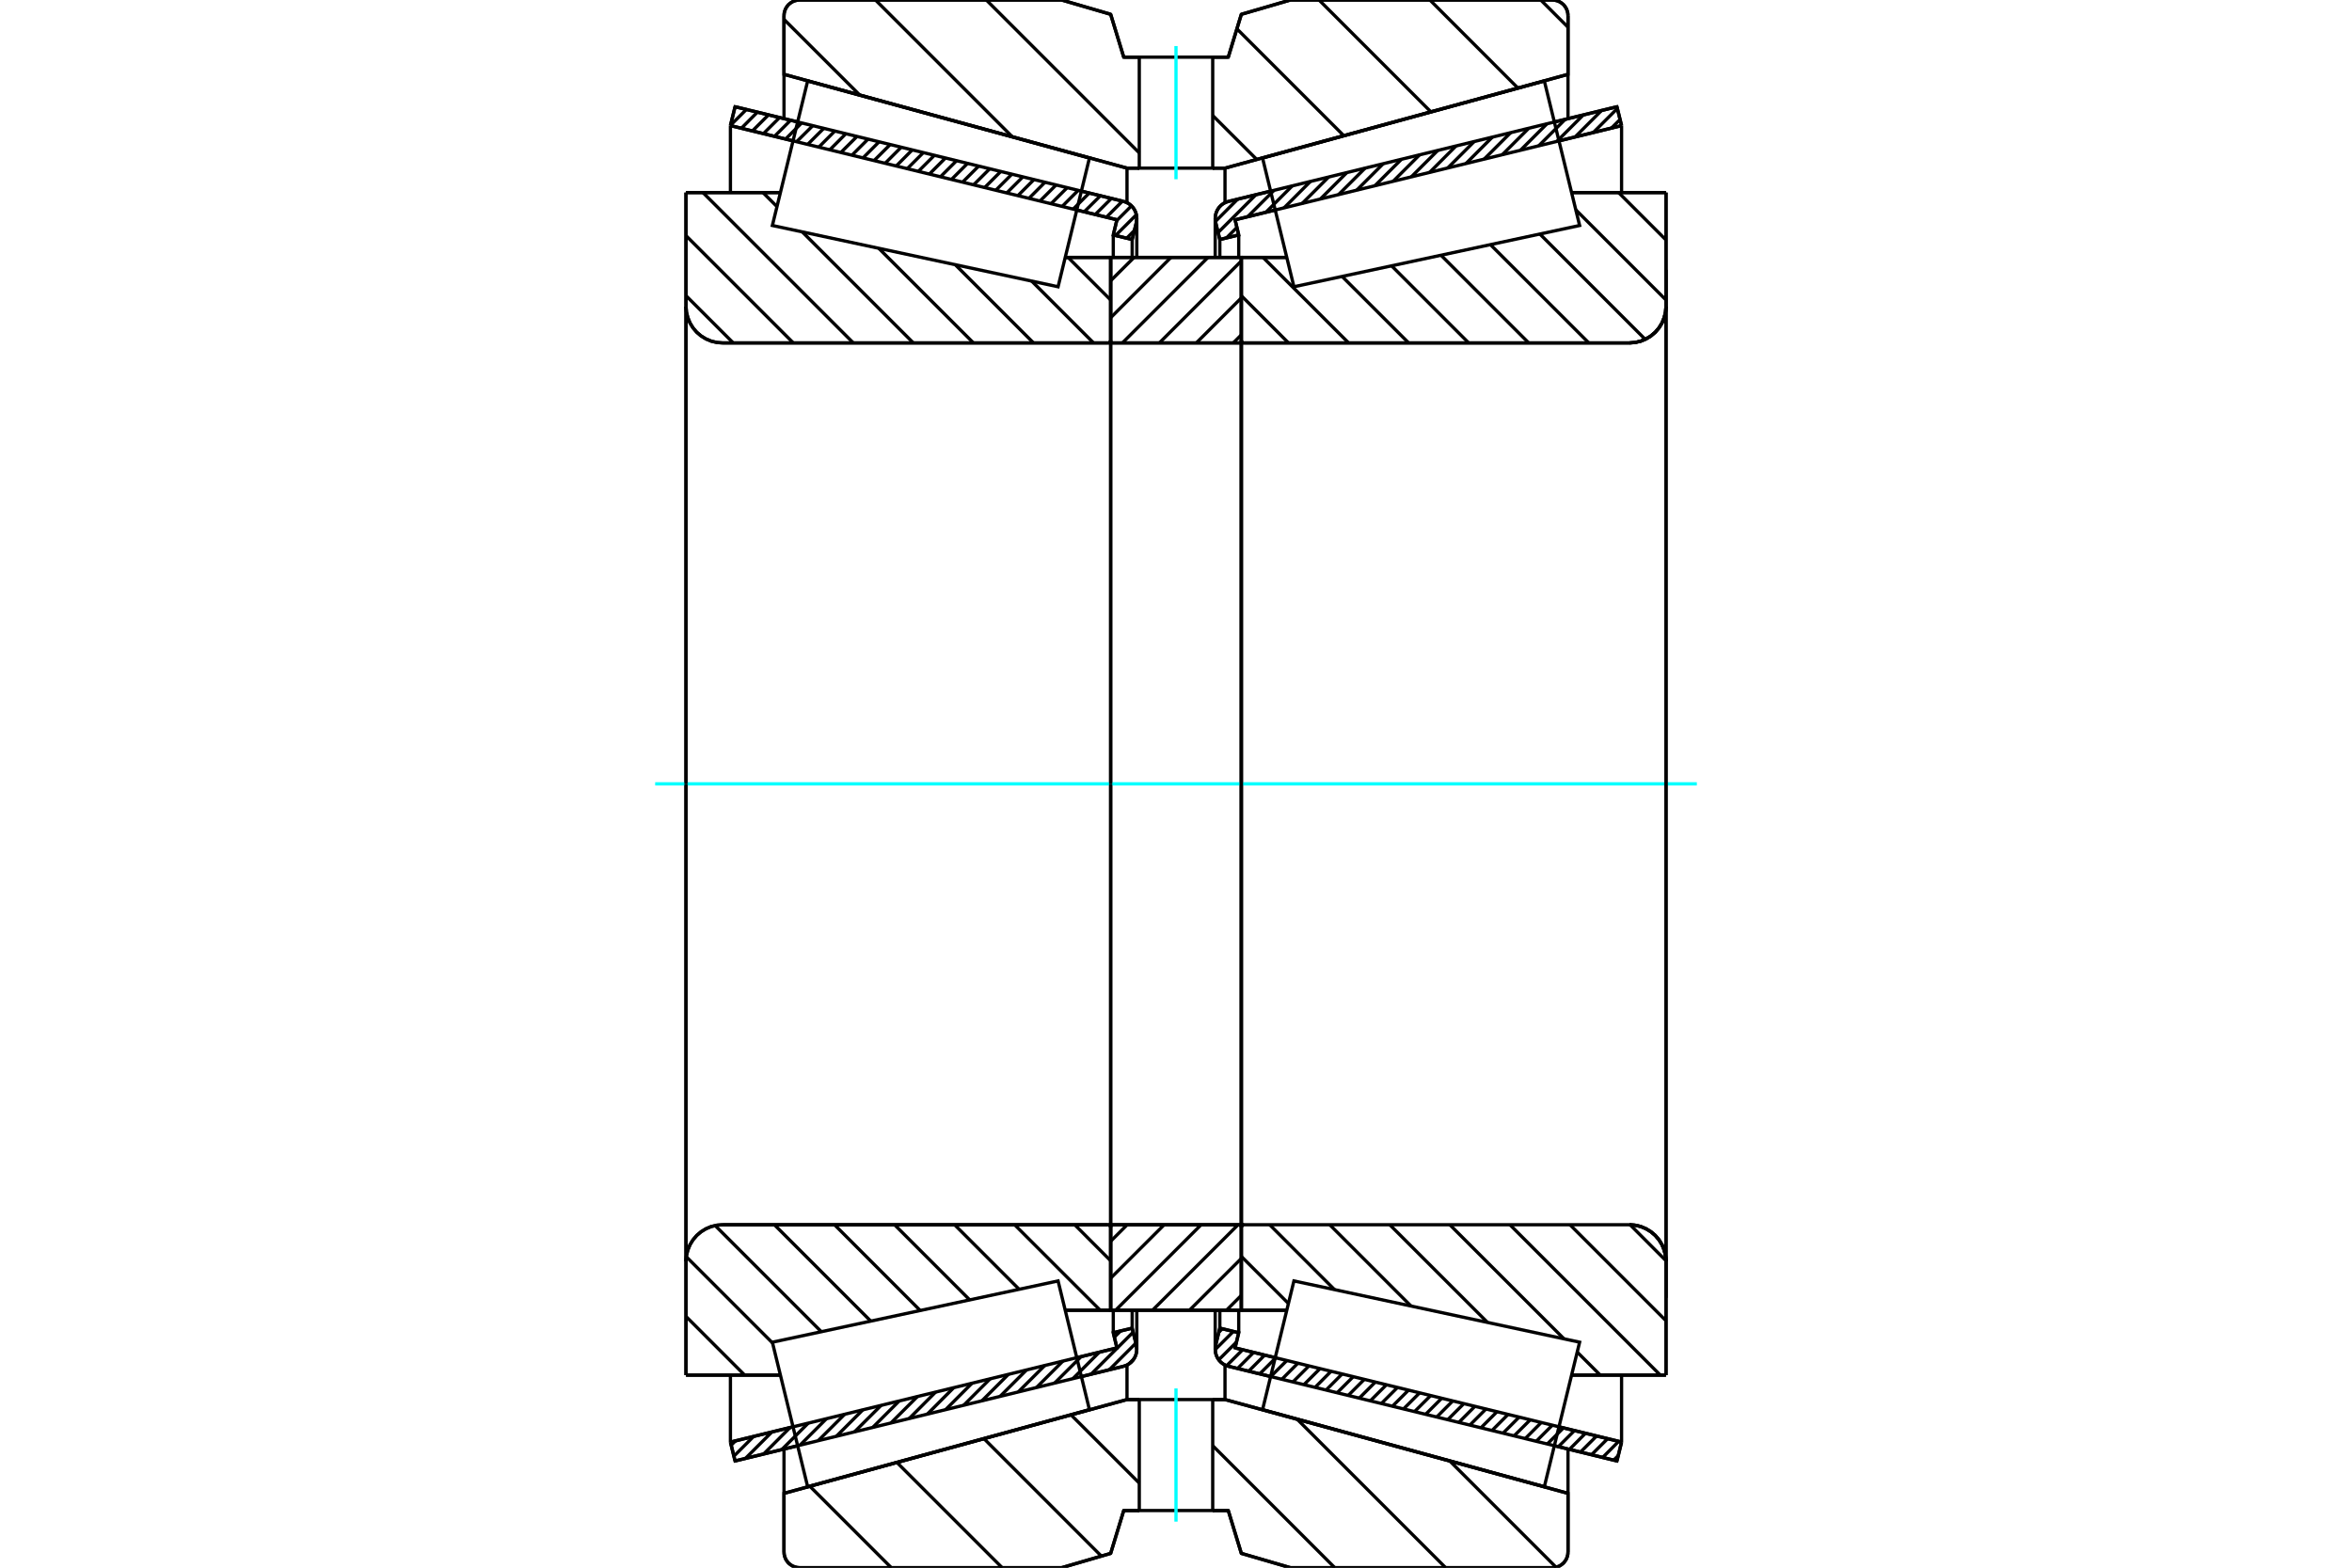 <?xml version="1.0" standalone="no"?>
<!DOCTYPE svg PUBLIC "-//W3C//DTD SVG 1.1//EN"
	"http://www.w3.org/Graphics/SVG/1.1/DTD/svg11.dtd">
<svg xmlns="http://www.w3.org/2000/svg" height="100%" width="100%" viewBox="0 0 36000 24000">
	<rect x="-1800" y="-1200" width="39600" height="26400" style="fill:#FFF"/>
	<g style="fill:none; fill-rule:evenodd" transform="matrix(1 0 0 1 0 0)">
		<g style="fill:none; stroke:#000; stroke-width:50; shape-rendering:geometricPrecision">
			<line x1="19448" y1="21074" x2="18804" y2="20917"/>
			<line x1="24749" y1="22366" x2="23791" y2="22133"/>
			<line x1="24820" y1="22077" x2="24749" y2="22366"/>
			<line x1="23862" y1="21843" x2="24820" y2="22077"/>
			<line x1="18904" y1="20635" x2="19519" y2="20785"/>
			<line x1="18960" y1="20403" x2="18904" y2="20635"/>
			<line x1="18671" y1="20333" x2="18960" y2="20403"/>
			<line x1="18607" y1="20593" x2="18671" y2="20333"/>
			<polyline points="18607,20593 18602,20625 18600,20657 18604,20701 18615,20744 18633,20785 18657,20822 18687,20855 18723,20882 18762,20903 18804,20917"/>
			<line x1="23791" y1="1867" x2="24749" y2="1634"/>
			<line x1="18804" y1="3083" x2="19448" y2="2926"/>
			<polyline points="18804,3083 18762,3097 18723,3118 18687,3145 18657,3178 18633,3215 18615,3256 18604,3299 18600,3343 18602,3375 18607,3407"/>
			<line x1="18671" y1="3667" x2="18607" y2="3407"/>
			<line x1="18960" y1="3597" x2="18671" y2="3667"/>
			<line x1="18904" y1="3365" x2="18960" y2="3597"/>
			<line x1="19519" y1="3215" x2="18904" y2="3365"/>
			<line x1="24820" y1="1923" x2="23862" y2="2157"/>
			<line x1="24749" y1="1634" x2="24820" y2="1923"/>
			<line x1="18671" y1="20059" x2="18671" y2="20333"/>
			<line x1="18671" y1="3667" x2="18671" y2="3941"/>
			<line x1="18960" y1="20058" x2="18960" y2="20403"/>
			<line x1="18960" y1="3597" x2="18960" y2="3942"/>
			<line x1="24820" y1="21052" x2="24820" y2="22077"/>
			<line x1="24820" y1="1923" x2="24820" y2="2948"/>
			<line x1="18600" y1="20059" x2="18600" y2="20657"/>
			<line x1="18600" y1="3343" x2="18600" y2="3941"/>
			<line x1="12209" y1="22133" x2="11251" y2="22366"/>
			<line x1="17196" y1="20917" x2="16552" y2="21074"/>
			<polyline points="17196,20917 17238,20903 17277,20882 17313,20855 17343,20822 17367,20785 17385,20744 17396,20701 17400,20657 17398,20625 17393,20593"/>
			<line x1="17329" y1="20333" x2="17393" y2="20593"/>
			<line x1="17040" y1="20403" x2="17329" y2="20333"/>
			<line x1="17096" y1="20635" x2="17040" y2="20403"/>
			<line x1="16481" y1="20785" x2="17096" y2="20635"/>
			<line x1="11180" y1="22077" x2="12138" y2="21843"/>
			<line x1="11251" y1="22366" x2="11180" y2="22077"/>
			<line x1="16552" y1="2926" x2="17196" y2="3083"/>
			<line x1="11251" y1="1634" x2="12209" y2="1867"/>
			<line x1="11180" y1="1923" x2="11251" y2="1634"/>
			<line x1="12138" y1="2157" x2="11180" y2="1923"/>
			<line x1="17096" y1="3365" x2="16481" y2="3215"/>
			<line x1="17040" y1="3597" x2="17096" y2="3365"/>
			<line x1="17329" y1="3667" x2="17040" y2="3597"/>
			<line x1="17393" y1="3407" x2="17329" y2="3667"/>
			<polyline points="17393,3407 17398,3375 17400,3343 17396,3299 17385,3256 17367,3215 17343,3178 17313,3145 17277,3118 17238,3097 17196,3083"/>
			<line x1="17040" y1="3942" x2="17040" y2="3597"/>
			<line x1="17040" y1="20403" x2="17040" y2="20058"/>
			<line x1="11180" y1="2948" x2="11180" y2="1923"/>
			<line x1="11180" y1="22077" x2="11180" y2="21052"/>
			<line x1="17329" y1="3941" x2="17329" y2="3667"/>
			<line x1="17329" y1="20333" x2="17329" y2="20059"/>
			<line x1="17400" y1="3941" x2="17400" y2="3343"/>
			<line x1="17400" y1="20657" x2="17400" y2="20059"/>
			<line x1="19000" y1="3941" x2="19696" y2="3941"/>
			<line x1="24940" y1="5250" x2="19040" y2="5250"/>
			<polyline points="24940,5250 25027,5243 25113,5223 25194,5189 25269,5143 25336,5086 25393,5019 25439,4944 25472,4863 25493,4778 25500,4690"/>
			<line x1="25500" y1="2948" x2="25500" y2="4690"/>
			<line x1="25500" y1="2948" x2="24055" y2="2948"/>
			<line x1="25500" y1="21052" x2="24055" y2="21052"/>
			<line x1="25500" y1="19310" x2="25500" y2="21052"/>
			<polyline points="25500,19310 25493,19222 25472,19137 25439,19056 25393,18981 25336,18914 25269,18857 25194,18811 25113,18777 25027,18757 24940,18750"/>
			<polyline points="19040,18750 19034,18750 19027,18752 19022,18754 19016,18758 19012,18762 19007,18766 19004,18772 19002,18778 19000,18784 19000,18790"/>
			<line x1="19696" y1="20059" x2="19000" y2="20059"/>
			<line x1="24055" y1="3479" x2="24055" y2="3479"/>
			<line x1="24055" y1="20521" x2="24055" y2="20521"/>
			<polyline points="19000,5210 19000,5216 19002,5222 19004,5228 19007,5234 19012,5238 19016,5242 19022,5246 19027,5248 19034,5250 19040,5250"/>
			<polyline points="19040,18750 19034,18750 19027,18752 19022,18754 19016,18758 19012,18762 19007,18766 19004,18772 19002,18778 19000,18784 19000,18790"/>
			<polyline points="24940,5250 25027,5243 25113,5223 25194,5189 25269,5143 25336,5086 25393,5019 25439,4944 25472,4863 25493,4778 25500,4690"/>
			<polyline points="25500,19310 25493,19222 25472,19137 25439,19056 25393,18981 25336,18914 25269,18857 25194,18811 25113,18777 25027,18757 24940,18750"/>
			<line x1="17000" y1="20059" x2="16304" y2="20059"/>
			<polyline points="17000,18790 17000,18784 16998,18778 16996,18772 16993,18766 16988,18762 16984,18758 16978,18754 16973,18752 16966,18750 16960,18750"/>
			<line x1="11060" y1="18750" x2="16960" y2="18750"/>
			<polyline points="11060,18750 10973,18757 10887,18777 10806,18811 10731,18857 10664,18914 10607,18981 10561,19056 10528,19137 10507,19222 10500,19310"/>
			<line x1="10500" y1="21052" x2="10500" y2="19310"/>
			<line x1="10500" y1="21052" x2="11945" y2="21052"/>
			<line x1="10500" y1="2948" x2="11945" y2="2948"/>
			<line x1="10500" y1="4690" x2="10500" y2="2948"/>
			<polyline points="10500,4690 10507,4778 10528,4863 10561,4944 10607,5019 10664,5086 10731,5143 10806,5189 10887,5223 10973,5243 11060,5250"/>
			<line x1="16960" y1="5250" x2="11060" y2="5250"/>
			<polyline points="16960,5250 16966,5250 16973,5248 16978,5246 16984,5242 16988,5238 16993,5234 16996,5228 16998,5222 17000,5216 17000,5210"/>
			<line x1="16304" y1="3941" x2="17000" y2="3941"/>
			<line x1="11945" y1="20521" x2="11945" y2="20521"/>
			<line x1="11945" y1="3479" x2="11945" y2="3479"/>
			<line x1="10500" y1="19310" x2="10500" y2="4690"/>
			<line x1="16250" y1="0" x2="17000" y2="219"/>
			<line x1="12240" y1="0" x2="16250" y2="0"/>
			<polyline points="12240,0 12202,3 12166,12 12131,26 12099,46 12070,70 12046,99 12026,131 12012,166 12003,202 12000,240"/>
			<line x1="12000" y1="1138" x2="12000" y2="240"/>
			<line x1="17250" y1="2574" x2="12000" y2="1138"/>
			<line x1="17438" y1="2574" x2="17250" y2="2574"/>
			<line x1="18750" y1="2574" x2="18562" y2="2574"/>
			<line x1="24000" y1="1138" x2="18750" y2="2574"/>
			<line x1="24000" y1="240" x2="24000" y2="1138"/>
			<polyline points="24000,240 23997,202 23988,166 23974,131 23954,99 23930,70 23901,46 23869,26 23834,12 23798,3 23760,0"/>
			<line x1="19750" y1="0" x2="23760" y2="0"/>
			<line x1="19000" y1="219" x2="19750" y2="0"/>
			<line x1="18800" y1="875" x2="19000" y2="219"/>
			<line x1="18562" y1="875" x2="18800" y2="875"/>
			<line x1="17200" y1="875" x2="17438" y2="875"/>
			<line x1="17000" y1="219" x2="17200" y2="875"/>
			<line x1="17000" y1="23781" x2="16250" y2="24000"/>
			<line x1="17200" y1="23125" x2="17000" y2="23781"/>
			<line x1="18800" y1="23125" x2="18562" y2="23125"/>
			<line x1="17438" y1="23125" x2="17200" y2="23125"/>
			<line x1="19000" y1="23781" x2="18800" y2="23125"/>
			<line x1="19750" y1="24000" x2="19000" y2="23781"/>
			<line x1="23760" y1="24000" x2="19750" y2="24000"/>
			<polyline points="23760,24000 23798,23997 23834,23988 23869,23974 23901,23954 23930,23930 23954,23901 23974,23869 23988,23834 23997,23798 24000,23760"/>
			<line x1="24000" y1="22862" x2="24000" y2="23760"/>
			<line x1="18750" y1="21426" x2="24000" y2="22862"/>
			<line x1="17250" y1="21426" x2="17438" y2="21426"/>
			<line x1="18562" y1="21426" x2="18750" y2="21426"/>
			<line x1="12000" y1="22862" x2="17250" y2="21426"/>
			<line x1="12000" y1="23760" x2="12000" y2="22862"/>
			<polyline points="12000,23760 12003,23798 12012,23834 12026,23869 12046,23901 12070,23930 12099,23954 12131,23974 12166,23988 12202,23997 12240,24000"/>
			<line x1="16250" y1="24000" x2="12240" y2="24000"/>
			<line x1="24000" y1="22183" x2="24000" y2="22862"/>
			<line x1="24000" y1="1138" x2="24000" y2="1817"/>
			<line x1="12000" y1="22183" x2="12000" y2="22862"/>
			<line x1="12000" y1="1138" x2="12000" y2="1817"/>
			<line x1="17250" y1="20897" x2="17250" y2="21426"/>
			<line x1="17250" y1="2574" x2="17250" y2="3103"/>
			<line x1="18750" y1="20897" x2="18750" y2="21426"/>
			<line x1="18750" y1="2574" x2="18750" y2="3103"/>
			<line x1="17000" y1="18750" x2="19000" y2="18750"/>
			<line x1="17000" y1="20059" x2="17000" y2="18750"/>
			<line x1="19000" y1="20059" x2="17000" y2="20059"/>
			<line x1="19000" y1="18750" x2="19000" y2="20059"/>
			<line x1="19000" y1="5250" x2="17000" y2="5250"/>
			<line x1="19000" y1="3941" x2="19000" y2="5250"/>
			<line x1="17000" y1="3941" x2="19000" y2="3941"/>
			<line x1="17000" y1="5250" x2="17000" y2="3941"/>
			<line x1="19000" y1="5250" x2="19000" y2="18750"/>
			<line x1="17000" y1="5250" x2="17000" y2="18750"/>
		</g>
		<g style="fill:none; stroke:#0FF; stroke-width:50; shape-rendering:geometricPrecision">
			<line x1="10028" y1="12000" x2="25972" y2="12000"/>
		</g>
		<g style="fill:none; stroke:#000; stroke-width:50; shape-rendering:geometricPrecision">
			<line x1="23583" y1="0" x2="24000" y2="417"/>
			<line x1="21886" y1="0" x2="23233" y2="1348"/>
			<line x1="20189" y1="0" x2="21901" y2="1712"/>
			<line x1="18932" y1="441" x2="20568" y2="2077"/>
			<line x1="18562" y1="1768" x2="19236" y2="2441"/>
			<line x1="15097" y1="0" x2="17438" y2="2341"/>
			<line x1="13400" y1="0" x2="15494" y2="2094"/>
			<line x1="12000" y1="297" x2="13158" y2="1454"/>
			<line x1="22191" y1="22367" x2="23817" y2="23993"/>
			<line x1="19855" y1="21728" x2="22127" y2="24000"/>
			<line x1="18562" y1="22132" x2="20430" y2="24000"/>
			<line x1="16393" y1="21660" x2="17438" y2="22705"/>
			<line x1="15061" y1="22025" x2="16858" y2="23823"/>
			<line x1="13728" y1="22389" x2="15339" y2="24000"/>
			<line x1="12396" y1="22754" x2="13642" y2="24000"/>
			<polyline points="18562,875 18800,875 19000,219 19750,0 23760,0"/>
			<polyline points="24000,240 23997,202 23988,166 23974,131 23954,99 23930,70 23901,46 23869,26 23834,12 23798,3 23760,0"/>
			<polyline points="24000,240 24000,1138 18750,2574 18562,2574"/>
			<polyline points="17438,875 17200,875 17000,219 16250,0 12240,0 12202,3 12166,12 12131,26 12099,46 12070,70 12046,99 12026,131 12012,166 12003,202 12000,240 12000,1138 17250,2574 17438,2574"/>
			<polyline points="17438,21426 17250,21426 12000,22862 12000,23760 12003,23798 12012,23834 12026,23869 12046,23901 12070,23930 12099,23954 12131,23974 12166,23988 12202,23997 12240,24000 16250,24000 17000,23781 17200,23125 17438,23125"/>
			<polyline points="18562,21426 18750,21426 24000,22862 24000,23760"/>
			<polyline points="23760,24000 23798,23997 23834,23988 23869,23974 23901,23954 23930,23930 23954,23901 23974,23869 23988,23834 23997,23798 24000,23760"/>
			<polyline points="23760,24000 19750,24000 19000,23781 18800,23125 18562,23125"/>
			<line x1="16348" y1="3941" x2="17000" y2="4593"/>
			<line x1="15791" y1="4303" x2="16738" y2="5250"/>
			<line x1="14621" y1="4052" x2="15819" y2="5250"/>
			<line x1="13451" y1="3802" x2="14900" y2="5250"/>
			<line x1="11678" y1="2948" x2="11893" y2="3163"/>
			<line x1="12281" y1="3551" x2="13980" y2="5250"/>
			<line x1="10759" y1="2948" x2="13061" y2="5250"/>
			<line x1="10500" y1="3608" x2="12142" y2="5250"/>
			<line x1="10500" y1="4527" x2="11223" y2="5250"/>
			<line x1="16450" y1="18750" x2="17000" y2="19301"/>
			<line x1="15530" y1="18750" x2="16840" y2="20059"/>
			<line x1="14611" y1="18750" x2="15599" y2="19738"/>
			<line x1="13692" y1="18750" x2="14842" y2="19900"/>
			<line x1="12773" y1="18750" x2="14085" y2="20063"/>
			<line x1="11853" y1="18750" x2="13328" y2="20225"/>
			<line x1="10946" y1="18762" x2="12571" y2="20387"/>
			<line x1="10505" y1="19240" x2="11826" y2="20561"/>
			<line x1="10500" y1="20154" x2="11398" y2="21052"/>
			<polyline points="17000,12000 17000,3941 17000,5210"/>
			<polyline points="16960,5250 16966,5250 16973,5248 16978,5246 16984,5242 16988,5238 16993,5234 16996,5228 16998,5222 17000,5216 17000,5210"/>
			<line x1="16960" y1="5250" x2="11060" y2="5250"/>
			<polyline points="10500,4690 10507,4778 10528,4863 10561,4944 10607,5019 10664,5086 10731,5143 10806,5189 10887,5223 10973,5243 11060,5250"/>
			<line x1="10500" y1="4690" x2="10500" y2="2948"/>
			<line x1="10500" y1="4690" x2="10500" y2="12000"/>
			<line x1="10500" y1="2948" x2="11945" y2="2948"/>
			<line x1="16304" y1="3941" x2="17000" y2="3941"/>
			<line x1="17000" y1="20059" x2="16304" y2="20059"/>
			<line x1="11945" y1="21052" x2="10500" y2="21052"/>
			<line x1="10500" y1="12000" x2="10500" y2="19310"/>
			<line x1="10500" y1="21052" x2="10500" y2="19310"/>
			<polyline points="11060,18750 10973,18757 10887,18777 10806,18811 10731,18857 10664,18914 10607,18981 10561,19056 10528,19137 10507,19222 10500,19310"/>
			<line x1="11060" y1="18750" x2="16960" y2="18750"/>
			<polyline points="17000,18790 17000,18784 16998,18778 16996,18772 16993,18766 16988,18762 16984,18758 16978,18754 16973,18752 16966,18750 16960,18750"/>
			<polyline points="17000,18790 17000,20059 17000,12000"/>
			<line x1="24774" y1="2948" x2="25500" y2="3674"/>
			<line x1="24119" y1="3212" x2="25500" y2="4593"/>
			<line x1="23570" y1="3583" x2="25182" y2="5195"/>
			<line x1="22813" y1="3745" x2="24319" y2="5250"/>
			<line x1="22056" y1="3907" x2="23399" y2="5250"/>
			<line x1="21299" y1="4069" x2="22480" y2="5250"/>
			<line x1="20542" y1="4232" x2="21561" y2="5250"/>
			<line x1="19332" y1="3941" x2="20642" y2="5250"/>
			<line x1="19000" y1="4527" x2="19722" y2="5250"/>
			<line x1="24950" y1="18750" x2="25499" y2="19300"/>
			<line x1="24030" y1="18750" x2="25500" y2="20220"/>
			<line x1="23111" y1="18750" x2="25413" y2="21052"/>
			<line x1="24141" y1="20699" x2="24494" y2="21052"/>
			<line x1="22191" y1="18750" x2="23938" y2="20496"/>
			<line x1="21272" y1="18750" x2="22768" y2="20245"/>
			<line x1="20353" y1="18750" x2="21598" y2="19995"/>
			<line x1="19434" y1="18750" x2="20427" y2="19744"/>
			<line x1="19000" y1="19235" x2="19721" y2="19956"/>
			<polyline points="19000,12000 19000,3941 19000,5210 19000,5216 19002,5222 19004,5228 19007,5234 19012,5238 19016,5242 19022,5246 19027,5248 19034,5250 19040,5250 24940,5250 25027,5243 25113,5223 25194,5189 25269,5143 25336,5086 25393,5019 25439,4944 25472,4863 25493,4778 25500,4690 25500,2948"/>
			<line x1="25500" y1="4690" x2="25500" y2="12000"/>
			<line x1="25500" y1="2948" x2="24055" y2="2948"/>
			<line x1="19696" y1="3941" x2="19000" y2="3941"/>
			<line x1="19000" y1="20059" x2="19696" y2="20059"/>
			<line x1="24055" y1="21052" x2="25500" y2="21052"/>
			<line x1="25500" y1="12000" x2="25500" y2="19310"/>
			<polyline points="25500,21052 25500,19310 25493,19222 25472,19137 25439,19056 25393,18981 25336,18914 25269,18857 25194,18811 25113,18777 25027,18757 24940,18750 19040,18750 19034,18750 19027,18752 19022,18754 19016,18758 19012,18762 19007,18766 19004,18772 19002,18778 19000,18784 19000,18790 19000,20059 19000,12000"/>
			<line x1="19000" y1="19831" x2="18772" y2="20059"/>
			<line x1="19000" y1="19266" x2="18206" y2="20059"/>
			<line x1="18950" y1="18750" x2="17640" y2="20059"/>
			<line x1="18384" y1="18750" x2="17075" y2="20059"/>
			<line x1="17819" y1="18750" x2="17000" y2="19568"/>
			<line x1="17253" y1="18750" x2="17000" y2="19003"/>
			<line x1="19000" y1="5126" x2="18876" y2="5250"/>
			<line x1="19000" y1="4561" x2="18311" y2="5250"/>
			<line x1="19000" y1="3995" x2="17745" y2="5250"/>
			<line x1="18489" y1="3941" x2="17179" y2="5250"/>
			<line x1="17923" y1="3941" x2="17000" y2="4864"/>
			<line x1="17358" y1="3941" x2="17000" y2="4298"/>
			<polyline points="17000,5250 17000,3941 19000,3941 19000,5250 17000,5250"/>
			<polyline points="17000,18750 19000,18750 19000,20059 17000,20059 17000,18750"/>
			<polyline points="18000,23125 18562,23125 18562,21426 17438,21426 17438,23125 18000,23125"/>
		</g>
		<g style="fill:none; stroke:#0FF; stroke-width:50; shape-rendering:geometricPrecision">
			<line x1="18000" y1="23295" x2="18000" y2="21256"/>
		</g>
		<g style="fill:none; stroke:#000; stroke-width:50; shape-rendering:geometricPrecision">
			<polyline points="18000,2574 18562,2574 18562,875 17438,875 17438,2574 18000,2574"/>
		</g>
		<g style="fill:none; stroke:#0FF; stroke-width:50; shape-rendering:geometricPrecision">
			<line x1="18000" y1="2744" x2="18000" y2="705"/>
		</g>
		<g style="fill:none; stroke:#000; stroke-width:50; shape-rendering:geometricPrecision">
			<line x1="25500" y1="19870" x2="25500" y2="4130"/>
			<line x1="19000" y1="18790" x2="19000" y2="5210"/>
			<polyline points="16435,20595 16675,21580 12362,22760 12092,21654 11822,20548 16195,19610 16435,20595"/>
			<polyline points="16435,3405 16195,4390 11822,3452 12092,2346 12362,1240 16675,2420 16435,3405"/>
			<polyline points="19565,20595 19805,19610 24178,20548 23908,21654 23638,22760 19325,21580 19565,20595"/>
			<polyline points="19565,3405 19325,2420 23638,1240 23908,2346 24178,3452 19805,4390 19565,3405"/>
			<line x1="17357" y1="20802" x2="17278" y2="20881"/>
			<line x1="17385" y1="20563" x2="16979" y2="20970"/>
			<line x1="17344" y1="20394" x2="16700" y2="21038"/>
			<line x1="17152" y1="20376" x2="17056" y2="20471"/>
			<line x1="16827" y1="20700" x2="16422" y2="21106"/>
			<line x1="16549" y1="20768" x2="16143" y2="21173"/>
			<line x1="16270" y1="20836" x2="15865" y2="21241"/>
			<line x1="15992" y1="20904" x2="15586" y2="21309"/>
			<line x1="15713" y1="20972" x2="15308" y2="21377"/>
			<line x1="15435" y1="21040" x2="15030" y2="21445"/>
			<line x1="15156" y1="21108" x2="14751" y2="21513"/>
			<line x1="14878" y1="21175" x2="14473" y2="21581"/>
			<line x1="14599" y1="21243" x2="14194" y2="21649"/>
			<line x1="14321" y1="21311" x2="13916" y2="21717"/>
			<line x1="14043" y1="21379" x2="13637" y2="21784"/>
			<line x1="13764" y1="21447" x2="13359" y2="21852"/>
			<line x1="13486" y1="21515" x2="13080" y2="21920"/>
			<line x1="13207" y1="21583" x2="12802" y2="21988"/>
			<line x1="12929" y1="21651" x2="12523" y2="22056"/>
			<line x1="12650" y1="21719" x2="12245" y2="22124"/>
			<line x1="12372" y1="21786" x2="11966" y2="22192"/>
			<line x1="12093" y1="21854" x2="11688" y2="22260"/>
			<line x1="11815" y1="21922" x2="11409" y2="22328"/>
			<line x1="11536" y1="21990" x2="11233" y2="22293"/>
			<line x1="11258" y1="22058" x2="11192" y2="22124"/>
			<line x1="17363" y1="3528" x2="17245" y2="3647"/>
			<line x1="17394" y1="3287" x2="17075" y2="3605"/>
			<line x1="17319" y1="3151" x2="17093" y2="3377"/>
			<line x1="17180" y1="3079" x2="16934" y2="3326"/>
			<line x1="17011" y1="3038" x2="16764" y2="3284"/>
			<line x1="16842" y1="2997" x2="16595" y2="3243"/>
			<line x1="16672" y1="2955" x2="16426" y2="3202"/>
			<line x1="16503" y1="2914" x2="16257" y2="3161"/>
			<line x1="16334" y1="2873" x2="16087" y2="3119"/>
			<line x1="16164" y1="2832" x2="15918" y2="3078"/>
			<line x1="15995" y1="2790" x2="15749" y2="3037"/>
			<line x1="15826" y1="2749" x2="15579" y2="2996"/>
			<line x1="15656" y1="2708" x2="15410" y2="2954"/>
			<line x1="15487" y1="2667" x2="15241" y2="2913"/>
			<line x1="15318" y1="2625" x2="15071" y2="2872"/>
			<line x1="15149" y1="2584" x2="14902" y2="2830"/>
			<line x1="14979" y1="2543" x2="14733" y2="2789"/>
			<line x1="14810" y1="2501" x2="14563" y2="2748"/>
			<line x1="14641" y1="2460" x2="14394" y2="2707"/>
			<line x1="14471" y1="2419" x2="14225" y2="2665"/>
			<line x1="14302" y1="2378" x2="14056" y2="2624"/>
			<line x1="14133" y1="2336" x2="13886" y2="2583"/>
			<line x1="13963" y1="2295" x2="13717" y2="2542"/>
			<line x1="13794" y1="2254" x2="13548" y2="2500"/>
			<line x1="13625" y1="2213" x2="13378" y2="2459"/>
			<line x1="13455" y1="2171" x2="13209" y2="2418"/>
			<line x1="13286" y1="2130" x2="13040" y2="2376"/>
			<line x1="13117" y1="2089" x2="12870" y2="2335"/>
			<line x1="12947" y1="2047" x2="12701" y2="2294"/>
			<line x1="12778" y1="2006" x2="12532" y2="2253"/>
			<line x1="12609" y1="1965" x2="12362" y2="2211"/>
			<line x1="12440" y1="1924" x2="12193" y2="2170"/>
			<line x1="12270" y1="1882" x2="12024" y2="2129"/>
			<line x1="12101" y1="1841" x2="11854" y2="2088"/>
			<line x1="11932" y1="1800" x2="11685" y2="2046"/>
			<line x1="11762" y1="1759" x2="11516" y2="2005"/>
			<line x1="11593" y1="1717" x2="11347" y2="1964"/>
			<line x1="11424" y1="1676" x2="11181" y2="1918"/>
			<line x1="11254" y1="1635" x2="11249" y2="1640"/>
			<polyline points="11180,1923 11251,1634 17196,3083"/>
			<polyline points="17393,3407 17399,3365 17399,3323 17393,3282 17380,3242 17361,3204 17337,3170 17307,3140 17273,3115 17236,3096 17196,3083"/>
			<polyline points="17393,3407 17329,3667 17040,3597 17096,3365 11180,1923"/>
			<polyline points="11180,22077 17096,20635 17040,20403 17329,20333 17393,20593"/>
			<polyline points="17196,20917 17236,20904 17273,20885 17307,20860 17337,20830 17361,20796 17380,20758 17393,20718 17399,20677 17399,20635 17393,20593"/>
			<polyline points="17196,20917 11251,22366 11180,22077"/>
			<line x1="24769" y1="22284" x2="24699" y2="22354"/>
			<line x1="24776" y1="22066" x2="24530" y2="22313"/>
			<line x1="24607" y1="22025" x2="24360" y2="22271"/>
			<line x1="24438" y1="21984" x2="24191" y2="22230"/>
			<line x1="24268" y1="21942" x2="24022" y2="22189"/>
			<line x1="24099" y1="21901" x2="23852" y2="22148"/>
			<line x1="23930" y1="21860" x2="23683" y2="22106"/>
			<line x1="23760" y1="21819" x2="23514" y2="22065"/>
			<line x1="23591" y1="21777" x2="23345" y2="22024"/>
			<line x1="23422" y1="21736" x2="23175" y2="21982"/>
			<line x1="23252" y1="21695" x2="23006" y2="21941"/>
			<line x1="23083" y1="21653" x2="22837" y2="21900"/>
			<line x1="22914" y1="21612" x2="22667" y2="21859"/>
			<line x1="22744" y1="21571" x2="22498" y2="21817"/>
			<line x1="22575" y1="21530" x2="22329" y2="21776"/>
			<line x1="22406" y1="21488" x2="22159" y2="21735"/>
			<line x1="22236" y1="21447" x2="21990" y2="21694"/>
			<line x1="22067" y1="21406" x2="21821" y2="21652"/>
			<line x1="21898" y1="21365" x2="21651" y2="21611"/>
			<line x1="21729" y1="21323" x2="21482" y2="21570"/>
			<line x1="21559" y1="21282" x2="21313" y2="21528"/>
			<line x1="21390" y1="21241" x2="21143" y2="21487"/>
			<line x1="21221" y1="21199" x2="20974" y2="21446"/>
			<line x1="21051" y1="21158" x2="20805" y2="21405"/>
			<line x1="20882" y1="21117" x2="20636" y2="21363"/>
			<line x1="20713" y1="21076" x2="20466" y2="21322"/>
			<line x1="20543" y1="21034" x2="20297" y2="21281"/>
			<line x1="20374" y1="20993" x2="20128" y2="21240"/>
			<line x1="20205" y1="20952" x2="19958" y2="21198"/>
			<line x1="20035" y1="20911" x2="19789" y2="21157"/>
			<line x1="19866" y1="20869" x2="19620" y2="21116"/>
			<line x1="19697" y1="20828" x2="19450" y2="21074"/>
			<line x1="19528" y1="20787" x2="19281" y2="21033"/>
			<line x1="19358" y1="20745" x2="19112" y2="20992"/>
			<line x1="19189" y1="20704" x2="18942" y2="20951"/>
			<line x1="19020" y1="20663" x2="18775" y2="20908"/>
			<line x1="18925" y1="20547" x2="18654" y2="20818"/>
			<line x1="18878" y1="20383" x2="18600" y2="20661"/>
			<line x1="18709" y1="20342" x2="18656" y2="20395"/>
			<line x1="24797" y1="1829" x2="24665" y2="1961"/>
			<line x1="24756" y1="1660" x2="24387" y2="2029"/>
			<line x1="24514" y1="1691" x2="24108" y2="2097"/>
			<line x1="24235" y1="1759" x2="23830" y2="2164"/>
			<line x1="23957" y1="1827" x2="23552" y2="2232"/>
			<line x1="23678" y1="1895" x2="23273" y2="2300"/>
			<line x1="23400" y1="1963" x2="22995" y2="2368"/>
			<line x1="23122" y1="2031" x2="22716" y2="2436"/>
			<line x1="22843" y1="2098" x2="22438" y2="2504"/>
			<line x1="22565" y1="2166" x2="22159" y2="2572"/>
			<line x1="22286" y1="2234" x2="21881" y2="2640"/>
			<line x1="22008" y1="2302" x2="21602" y2="2707"/>
			<line x1="21729" y1="2370" x2="21324" y2="2775"/>
			<line x1="21451" y1="2438" x2="21045" y2="2843"/>
			<line x1="21172" y1="2506" x2="20767" y2="2911"/>
			<line x1="20894" y1="2574" x2="20488" y2="2979"/>
			<line x1="20615" y1="2642" x2="20210" y2="3047"/>
			<line x1="20337" y1="2709" x2="19931" y2="3115"/>
			<line x1="20058" y1="2777" x2="19653" y2="3183"/>
			<line x1="19780" y1="2845" x2="19375" y2="3251"/>
			<line x1="19501" y1="2913" x2="19096" y2="3318"/>
			<line x1="18932" y1="3482" x2="18772" y2="3643"/>
			<line x1="19223" y1="2981" x2="18645" y2="3559"/>
			<line x1="18944" y1="3049" x2="18604" y2="3390"/>
			<polyline points="24820,1923 24749,1634 18804,3083 18764,3096 18727,3115 18693,3140 18663,3170 18639,3204 18620,3242 18607,3282 18601,3323 18601,3365 18607,3407 18671,3667 18960,3597 18904,3365 24820,1923"/>
			<polyline points="24820,22077 18904,20635 18960,20403 18671,20333 18607,20593 18601,20635 18601,20677 18607,20718 18620,20758 18639,20796 18663,20830 18693,20860 18727,20885 18764,20904 18804,20917 24749,22366 24820,22077"/>
		</g>
	</g>
</svg>
